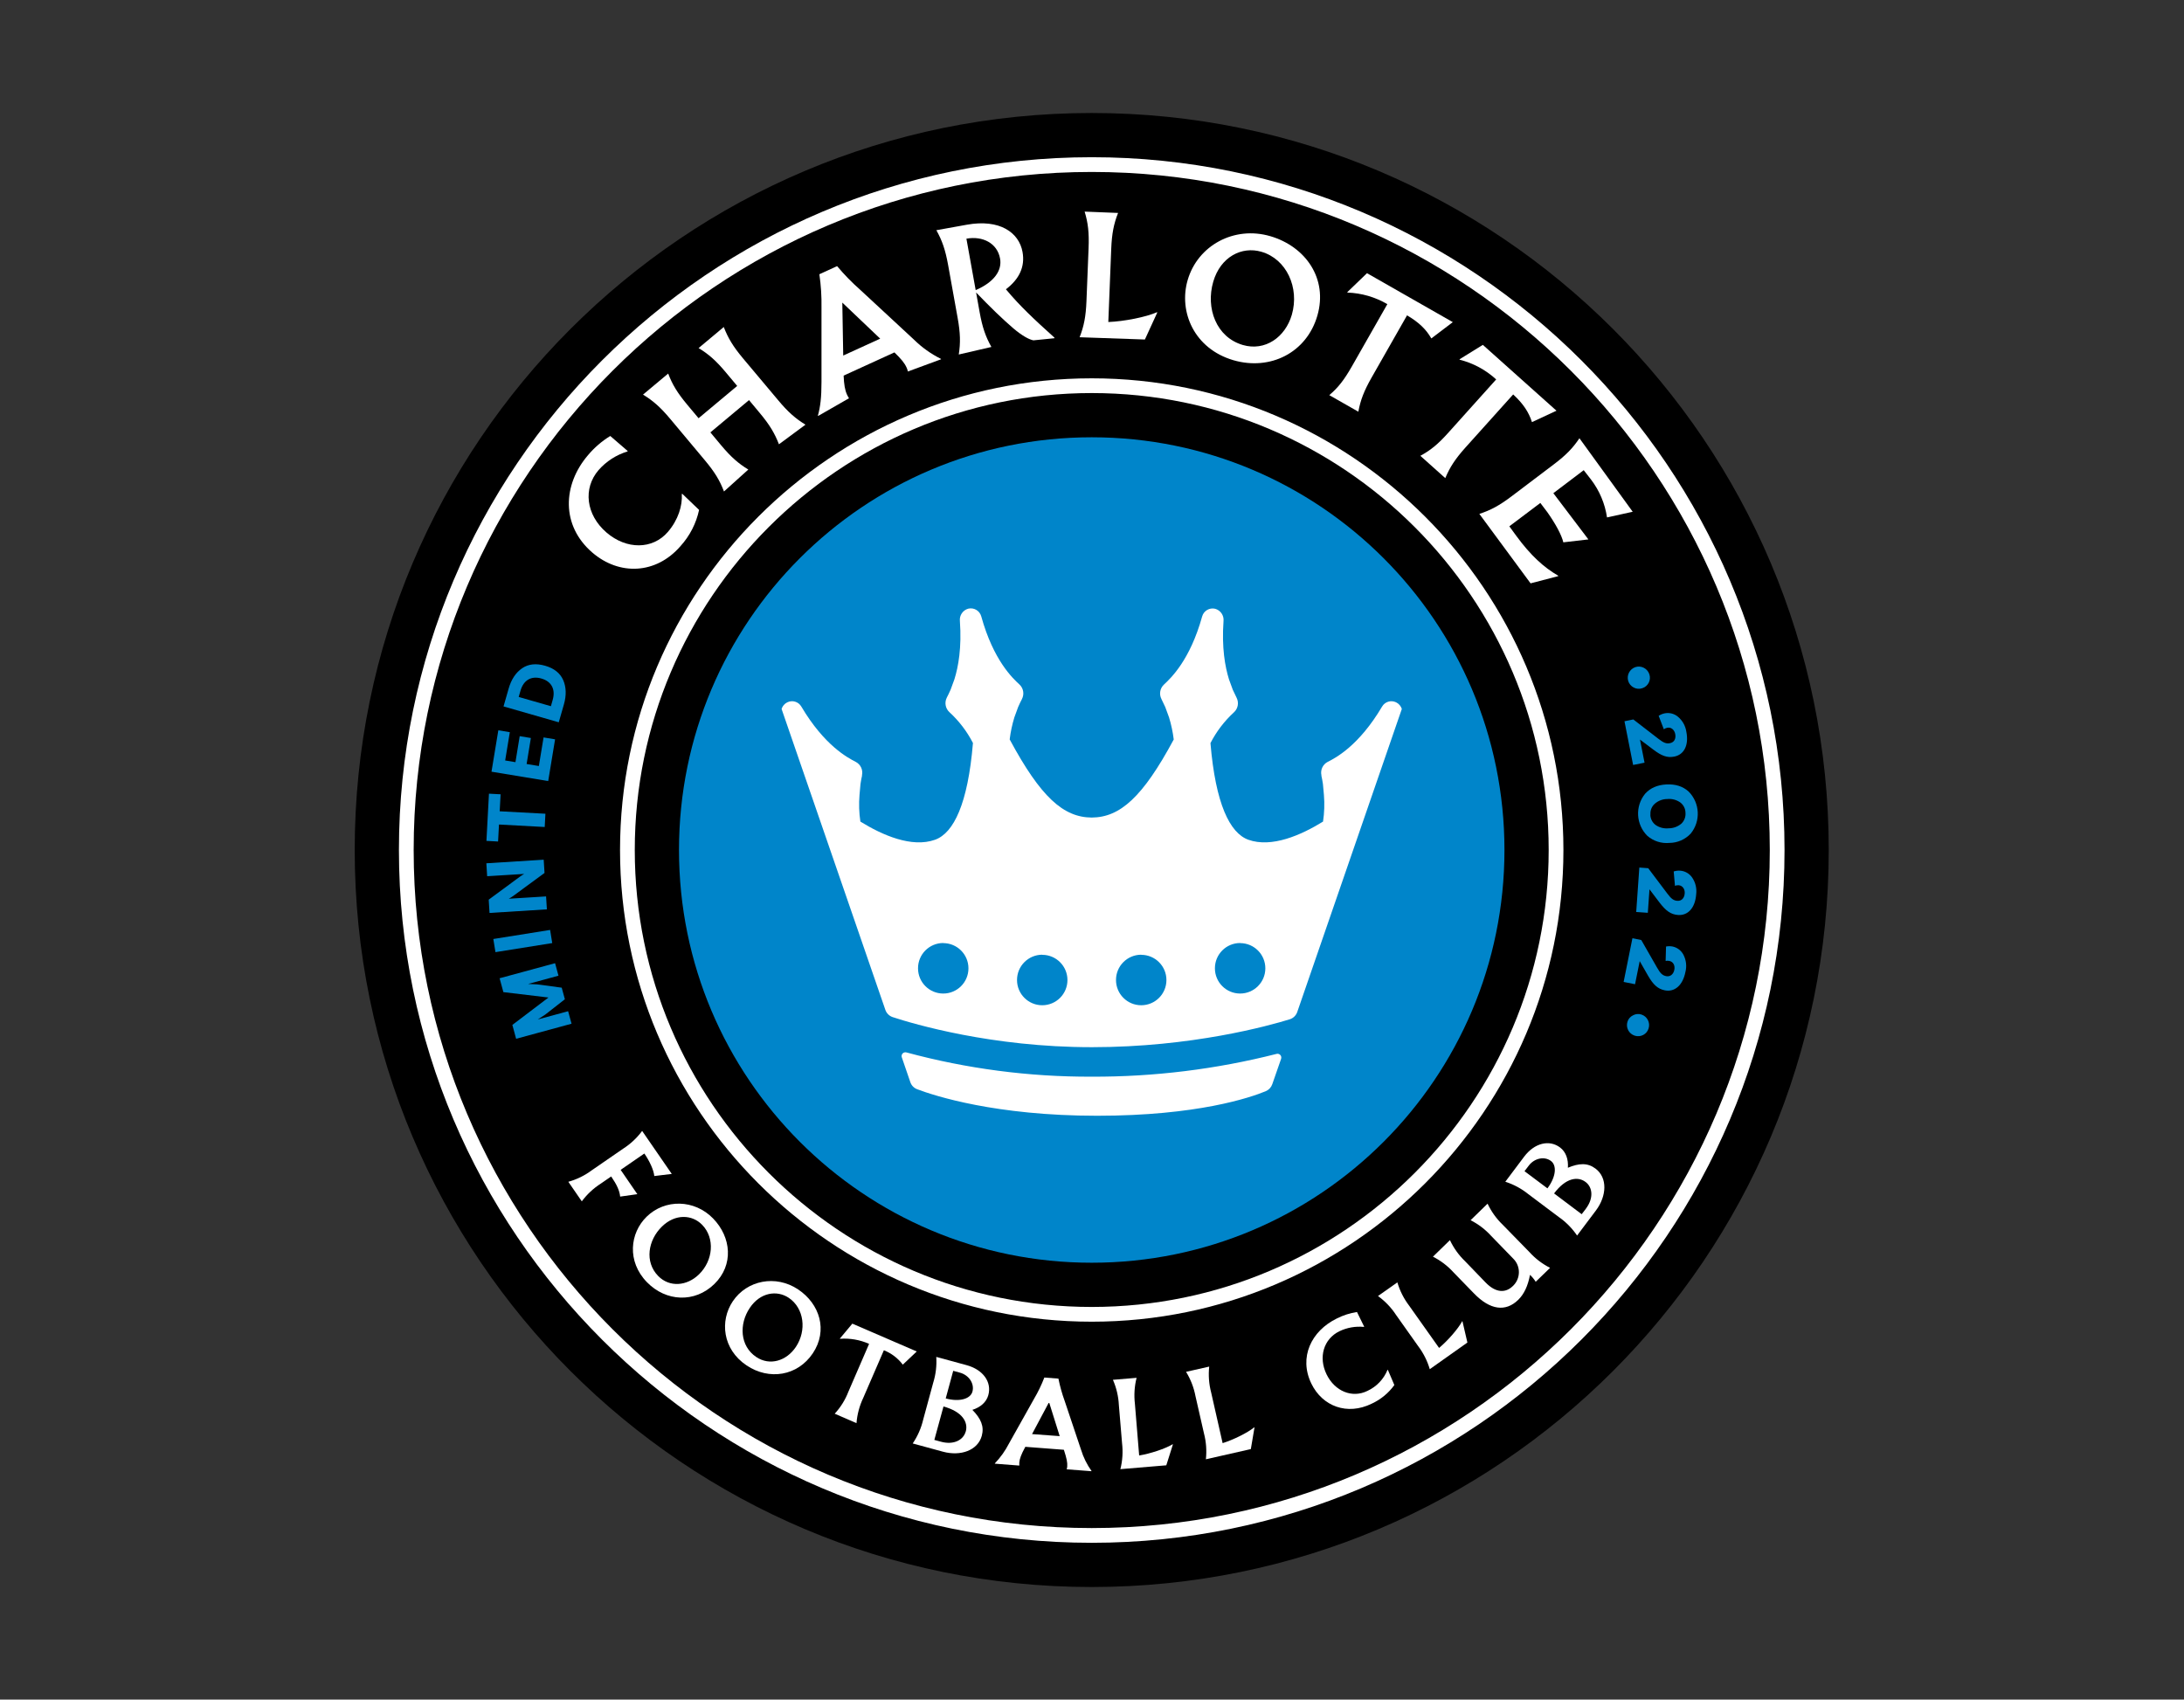 <?xml version="1.0" encoding="UTF-8" standalone="no"?>
<svg
   xmlns:dc="http://purl.org/dc/elements/1.1/"
   xmlns:cc="http://creativecommons.org/ns#"
   xmlns:rdf="http://www.w3.org/1999/02/22-rdf-syntax-ns#"
   xmlns:svg="http://www.w3.org/2000/svg"
   xmlns="http://www.w3.org/2000/svg"
   viewBox="0 0 1370.667 1066.667"
   height="1066.667"
   width="1370.667"
   xml:space="preserve"
   id="svg2"
   version="1.1"><rect x="0" y="0" width="1370.667" height="1066.667" fill="#333333" stroke="none"/><defs
     id="defs6"><clipPath
       id="clipPath18"
       clipPathUnits="userSpaceOnUse"><path
         id="path16"
         d="M 0,800 H 1028 V 0 H 0 Z" /></clipPath></defs><g
     transform="matrix(1.333,0,0,-1.333,0,1066.667)"
     id="g10"><g
       id="g12"><g
         clip-path="url(#clipPath18)"
         id="g14"><g
           transform="translate(514,747)"
           id="g20"><path
             id="path22"
             style="fill:#000000;fill-opacity:1;fill-rule:nonzero;stroke:none"
             d="m 0,0 c 191.643,0 347,-155.357 347,-347 0,-191.643 -155.357,-347 -347,-347 -191.643,0 -347,155.357 -347,347 0,191.643 155.357,347 347,347" /></g><g
           transform="translate(514,594.32)"
           id="g24"><path
             id="path26"
             style="fill:#0085ca;fill-opacity:1;fill-rule:nonzero;stroke:none"
             d="m 0,0 c 107.32,0 194.32,-87 194.32,-194.32 0,-107.321 -87,-194.321 -194.32,-194.321 -107.32,0 -194.32,87 -194.32,194.321 C -194.32,-87 -107.32,0 0,0" /></g><g
           transform="translate(833.24,400)"
           id="g28"><path
             id="path30"
             style="fill:#ffffff;fill-opacity:1;fill-rule:nonzero;stroke:none"
             d="m 0,0 c 0,176 -143.24,319.24 -319.24,319.24 -176,0 -319.24,-143.24 -319.24,-319.24 0,-176 143.24,-319.24 319.24,-319.24 C -143.24,-319.24 0,-176 0,0 m -319.24,-326.18 c -179.86,0 -326.18,146.32 -326.18,326.18 0,179.86 146.32,326.18 326.18,326.18 C -139.38,326.18 6.939,179.86 6.939,0 c 0,-179.86 -146.319,-326.18 -326.179,-326.18" /></g><g
           transform="translate(729.14,400)"
           id="g32"><path
             id="path34"
             style="fill:#ffffff;fill-opacity:1;fill-rule:nonzero;stroke:none"
             d="m 0,0 c 0,118.63 -96.51,215.14 -215.14,215.14 -118.63,0 -215.14,-96.51 -215.14,-215.14 0,-118.63 96.51,-215.14 215.14,-215.14 C -96.51,-215.14 0,-118.63 0,0 m -215.14,-222.08 c -122.46,0 -222.08,99.62 -222.08,222.08 0,122.46 99.62,222.08 222.08,222.08 C -92.68,222.08 6.94,122.46 6.94,0 c 0,-122.46 -99.62,-222.08 -222.08,-222.08" /></g><g
           transform="translate(537.3,350.65)"
           id="g36"><path
             id="path38"
             style="fill:#ffffff;fill-opacity:1;fill-rule:nonzero;stroke:none"
             d="m 0,0 c 6.556,0 11.87,-5.314 11.87,-11.87 0,-6.556 -5.314,-11.87 -11.87,-11.87 -6.556,0 -11.87,5.314 -11.87,11.87 -0.022,6.56 5.279,11.897 11.84,11.92 l 0.03,0 z m -46.61,0 c 6.556,0.005 11.875,-5.305 11.88,-11.86 0.006,-6.556 -5.304,-11.874 -11.86,-11.88 -6.556,-0.006 -11.874,5.304 -11.88,11.86 v 0.01 c -0.016,6.566 5.293,11.903 11.86,11.92 z M 46.61,5.51 C 53.166,5.487 58.462,0.155 58.44,-6.4 58.418,-12.956 53.086,-18.252 46.53,-18.23 39.975,-18.208 34.678,-12.876 34.7,-6.32 v 0.009 C 34.706,0.251 40.029,5.565 46.59,5.56 h 0.02 z m -139.82,0 c 6.556,0 11.87,-5.315 11.87,-11.87 0,-6.556 -5.314,-11.87 -11.87,-11.87 -6.556,0 -11.87,5.314 -11.87,11.87 -0.022,6.561 5.279,11.897 11.84,11.92 h 0.03 z m 69.91,-49 c 47.16,0 83.39,10.099 93.22,13.13 1.668,0.52 2.987,1.805 3.55,3.46 l 49.23,142.66 c -0.433,1.372 -1.414,2.505 -2.71,3.13 -2.379,1.155 -5.246,0.283 -6.58,-2 -10.92,-18.48 -21.9,-24.17 -25.519,-26 l -0.12,-0.06 C 85.494,89.637 84.295,87.071 84.84,84.56 V 84.4 84.26 c 0.2,-0.88 0.471,-2.17 0.71,-3.82 0.16,-1.43 0.32,-3.2 0.471,-5.17 0.345,-4.183 0.205,-8.391 -0.42,-12.541 C 75.32,56.38 61.43,50.24 50.42,54.189 41.7,57.35 35,71.11 32.601,99.68 c 2.787,5.426 6.51,10.318 11,14.45 l 0.099,0.09 c 1.886,1.75 2.376,4.541 1.2,6.83 -0.024,0.048 -0.045,0.098 -0.06,0.15 l -0.069,0.13 c -0.411,0.79 -1,2 -1.67,3.5 -0.521,1.33 -1.131,3 -1.781,4.87 -1.86,6 -3.46,14.91 -2.57,27.45 0.271,2.632 -1.398,5.076 -3.95,5.78 -2.664,0.633 -5.355,-0.945 -6.1,-3.58 -5.75,-20.75 -14.88,-29.17 -17.88,-32 l -0.1,-0.09 c -1.888,-1.749 -2.379,-4.542 -1.199,-6.83 l 0.059,-0.15 0.07,-0.13 c 0.411,-0.79 1,-2 1.67,-3.5 0.52,-1.33 1.13,-3 1.781,-4.87 1.038,-3.392 1.777,-6.869 2.21,-10.39 C 0.7,74.2 -9.99,64.71 -23.3,64.63 c -13.31,0.08 -24,9.57 -38.63,36.79 0.432,3.521 1.172,6.997 2.21,10.39 0.65,1.87 1.26,3.54 1.78,4.87 0.66,1.53 1.26,2.71 1.67,3.5 l 0.07,0.13 0.06,0.15 c 1.18,2.288 0.689,5.081 -1.2,6.83 l -0.1,0.09 c -3,2.78 -12.13,11.2 -17.88,32 -0.737,2.643 -3.43,4.232 -6.1,3.599 -2.551,-0.703 -4.221,-3.146 -3.95,-5.779 0.9,-12.54 -0.71,-21.471 -2.57,-27.45 -0.65,-1.86 -1.26,-3.54 -1.78,-4.87 -0.66,-1.53 -1.26,-2.71 -1.67,-3.5 l -0.07,-0.13 c -0.016,-0.052 -0.036,-0.102 -0.06,-0.15 -1.176,-2.288 -0.685,-5.08 1.2,-6.83 l 0.1,-0.09 c 4.486,-4.135 8.209,-9.026 11,-14.451 C -81.6,71.11 -88.3,57.35 -97.04,54.19 c -11,-3.95 -24.9,2.19 -35.18,8.539 -0.628,4.15 -0.765,8.359 -0.41,12.541 0.14,2 0.3,3.74 0.46,5.17 0.24,1.65 0.51,2.94 0.71,3.82 v 0.14 0.16 c 0.546,2.511 -0.653,5.077 -2.93,6.27 l -0.12,0.06 c -3.61,1.87 -14.6,7.56 -25.52,26 -1.333,2.283 -4.201,3.155 -6.58,2 -1.296,-0.625 -2.277,-1.758 -2.71,-3.13 l 48.86,-141.68 c 0.555,-1.619 1.835,-2.884 3.46,-3.42 9.84,-3.221 46.57,-14.15 93.7,-14.15 M 65.851,-49 61.7,-60.931 c -0.509,-1.48 -1.626,-2.673 -3.07,-3.279 -7.27,-3 -32.199,-11.561 -79.4,-11.561 -47.81,0 -76.57,9.401 -84.72,12.491 -1.522,0.57 -2.705,1.798 -3.22,3.34 l -4,11.669 c -0.329,0.933 0.16,1.956 1.092,2.285 0.347,0.123 0.723,0.135 1.078,0.036 28.438,-7.693 57.78,-11.534 87.24,-11.42 29.336,-0.107 58.568,3.496 87,10.72 0.953,0.26 1.938,-0.301 2.198,-1.255 0.1,-0.362 0.082,-0.744 -0.047,-1.095" /></g><g
           transform="translate(321,567.59)"
           id="g40"><path
             id="path42"
             style="fill:#ffffff;fill-opacity:1;fill-rule:nonzero;stroke:none"
             d="m 0,0 c 0.35,-5.47 -1.68,-12.17 -6.56,-17.83 -7.2,-8.36 -19.49,-8.38 -28.9,-0.27 -9.68,8.34 -11.13,20.77 -3.75,29.35 3.638,4.154 8.366,7.206 13.65,8.81 l 0.08,0.21 -8.2,7.07 c -3.948,-2.418 -7.481,-5.457 -10.46,-9 -12,-14 -12.76,-33.16 2,-45.87 12.65,-10.9 30,-10.35 41.57,3.07 4.344,4.804 7.348,10.667 8.71,17 L 0.21,0.13 Z" /></g><g
           transform="translate(366.36,611.78)"
           id="g44"><path
             id="path46"
             style="fill:#ffffff;fill-opacity:1;fill-rule:nonzero;stroke:none"
             d="m 0,0 -16.6,19.77 c -4.66,5.57 -7,9.53 -9,14.68 l -11.85,-9.91 c 4.72,-2.86 8.2,-5.91 12.86,-11.48 l 5.31,-6.35 -18.18,-15.2 -5.31,6.34 c -4.66,5.57 -7.05,9.54 -9,14.69 L -63.62,2.63 c 4.72,-2.87 8.2,-5.92 12.86,-11.49 l 16.26,-19.43 c 4.66,-5.57 7.05,-9.53 9,-14.69 l 11.46,10.33 c -4.72,2.87 -8.2,5.92 -12.86,11.49 l -5,6 18.19,15.2 5.09,-6.11 c 4.66,-5.57 7,-9.54 9,-14.69 l 12.49,9.23 C 8.14,-8.62 4.64,-5.57 0,0" /></g><g
           transform="translate(459.37,663.57)"
           id="g48"><path
             id="path50"
             style="fill:#ffffff;fill-opacity:1;fill-rule:nonzero;stroke:none"
             d="M 0,0 -4.37,24.26 C 3.27,25.64 10.17,22.16 11.48,14.88 12.48,9.37 8.82,3.85 0,0.04 Z M 14.23,0.43 C 20.46,5.17 23.32,10.99 22.05,18 20.39,27.21 11.27,33.61 -4.16,30.83 l -14.36,-2.59 c 2.71,-4.83 4.24,-9.2 5.53,-16.35 l 4.49,-24.93 c 1.29,-7.14 1.39,-11.77 0.53,-17.24 l 15.36,3.55 c -2.71,4.83 -4.24,9.19 -5.53,16.34 l -1.67,9.32 c 6.53,-6.79 12.35,-12.46 17.66,-17 3.83,-3.22 7.12,-5.13 9.33,-5.54 l 9.93,1 -0.05,0.29 c -9.5,8.56 -16.23,14.83 -22.83,22.75" /></g><g
           transform="translate(521.81,648.59)"
           id="g52"><path
             id="path54"
             style="fill:#ffffff;fill-opacity:1;fill-rule:nonzero;stroke:none"
             d="m 0,0 1.37,34.41 c 0.29,7.25 1.2,11.79 3.221,16.94 l -15.74,0.63 C -9.54,46.68 -9,42.09 -9.29,34.83 l -1,-25 c -0.29,-7.25 -1.189,-11.79 -3.22,-17 L 17.221,-8.24 23.051,4.47 22.91,4.62 C 17.82,2.34 7.421,0.28 0,0" /></g><g
           transform="translate(608.21,652)"
           id="g56"><path
             id="path58"
             style="fill:#ffffff;fill-opacity:1;fill-rule:nonzero;stroke:none"
             d="m 0,0 c -3.11,-10.67 -12.67,-17.26 -23.06,-14.23 -12.55,3.65 -17.55,17.37 -13.94,29.78 3.43,11.78 13.45,16.8 22.65,14.12 C -2.5,26.27 3.69,12.74 0,0 m -10.12,37 c -17.09,5 -34.19,-4.41 -38.92,-20.65 -4.35,-14.92 3.05,-32.36 21.59,-37.76 17.29,-5 34.38,3.52 39.46,20.95 C 17.09,16.97 6.54,32.1 -10.12,37" /></g><g
           transform="translate(673.89,640.86)"
           id="g60"><path
             id="path62"
             style="fill:#ffffff;fill-opacity:1;fill-rule:nonzero;stroke:none"
             d="m 0,0 10.11,7.67 -40.4,23.05 -9.27,-8.93 0.06,-0.2 c 6.618,-0.234 13.075,-2.106 18.79,-5.45 l -16.68,-29.28 c -3.599,-6.31 -6.429,-10 -10.66,-13.56 l 13.691,-7.8 c 1,5.43 2.649,9.77 6.239,16.08 l 16.681,29.28 C -5.79,7.56 -2.43,4.23 0,0" /></g><g
           transform="translate(721.269,601.46)"
           id="g64"><path
             id="path66"
             style="fill:#ffffff;fill-opacity:1;fill-rule:nonzero;stroke:none"
             d="m 0,0 11.54,5.37 -34.67,31 -10.939,-6.77 v -0.21 c 6.423,-1.618 12.34,-4.811 17.219,-9.29 L -39.27,-4.86 c -4.839,-5.41 -8.379,-8.37 -13.28,-11 l 11.74,-10.51 c 2.14,5.1 4.651,9 9.491,14.4 l 22.469,25 C -4.069,8.62 -1.489,4.65 0,0" /></g><g
           transform="translate(414.41,640.75)"
           id="g68"><path
             id="path70"
             style="fill:#ffffff;fill-opacity:1;fill-rule:nonzero;stroke:none"
             d="m 0,0 -17.41,-7.95 -0.43,24.93 z M 15.88,-0.44 -9.41,23 c -3.903,3.437 -7.54,7.164 -10.88,11.15 l -8.35,-3.82 c 0.755,-5.188 1.09,-10.428 1,-15.67 v -35 c 0,-7.42 -0.54,-11.67 -1.68,-15.86 l 0.09,-0.2 14.54,8.34 c -0.355,0.555 -0.673,1.133 -0.95,1.73 -0.94,2.07 -1.41,4.75 -1.58,8.93 L 6.7,-6.47 c 3.17,-3.08 4.76,-5 5.71,-7.11 0.288,-0.597 0.496,-1.229 0.62,-1.88 l 15.64,5.76 -0.09,0.2 c -4.689,2.323 -8.977,5.382 -12.7,9.06" /></g><g
           transform="translate(743.62,593.86)"
           id="g72"><path
             id="path74"
             style="fill:#ffffff;fill-opacity:1;fill-rule:nonzero;stroke:none"
             d="m 0,0 c -3.08,-4.59 -6.29,-7.93 -12.08,-12.3 l -19.89,-15.05 c -5.801,-4.38 -9.881,-6.55 -15.15,-8.26 l 24.12,-32.7 13,3.39 v 0.21 c -6.76,3.89 -13,9.58 -19.73,18.76 l -3.27,4.49 14.6,11 3.35,-4.43 c 3.75,-5.33 6.659,-10.62 7.47,-14.11 l 11.8,1.37 -16.5,21.77 14.3,10.83 3.43,-4.4 c 3.986,-5.215 6.58,-11.357 7.54,-17.85 l 12.09,2.67 z" /></g><g
           transform="translate(292.21,249.41)"
           id="g76"><path
             id="path78"
             style="fill:#ffffff;fill-opacity:1;fill-rule:nonzero;stroke:none"
             d="m 0,0 11.16,7.69 c 2.46,-3.56 4.42,-7.77 4.68,-10.6 l 8.23,1 -13.95,20.24 C 7.676,15.021 4.646,12.188 1.18,9.97 l -14.81,-10.2 c -3.304,-2.458 -7.033,-4.285 -11,-5.39 l 6.34,-9.21 c 2.448,3.309 5.481,6.142 8.95,8.36 l 4.88,3.36 c 2.63,-3.82 4,-6.77 4.22,-9.48 l 8.1,1.14 z" /></g><g
           transform="translate(329.08,200.19)"
           id="g80"><path
             id="path82"
             style="fill:#ffffff;fill-opacity:1;fill-rule:nonzero;stroke:none"
             d="m 0,0 c -5.65,-5.511 -13.86,-6.24 -19.22,-0.73 -6.47,6.64 -4.77,16.86 1.8,23.259 6.24,6.091 14.18,5.691 18.93,0.811 C 7.62,17.069 6.72,6.54 0,0 m 6.65,26.34 c -8.81,9.05 -22.66,9.229 -31.26,0.849 -7.9,-7.7 -9.43,-21.059 0.14,-30.879 8.92,-9.161 22.47,-9.84 31.7,-0.861 9.23,8.981 8.02,22.061 -0.58,30.891" /></g><g
           transform="translate(374.68,166)"
           id="g84"><path
             id="path86"
             style="fill:#ffffff;fill-opacity:1;fill-rule:nonzero;stroke:none"
             d="m 0,0 c -4.39,-6.55 -12.27,-9 -18.65,-4.689 -7.7,5.159 -8.15,15.509 -3,23.129 4.85,7.23 12.7,8.49 18.35,4.7 C 3.93,18.26 5.22,7.78 0,0 m 1.07,27.13 c -10.49,7 -24.07,4.35 -30.76,-5.63 -6.13,-9.16 -4.87,-22.53 6.52,-30.17 10.61,-7.11 24,-5 31.18,5.72 7.18,10.721 3.31,23.23 -6.94,30.08" /></g><g
           transform="translate(401.29,177)"
           id="g88"><path
             id="path90"
             style="fill:#ffffff;fill-opacity:1;fill-rule:nonzero;stroke:none"
             d="m 0,0 -5.85,-7 0.05,-0.13 c 4.691,0.347 9.394,-0.474 13.69,-2.39 L -1.84,-32 c -1.475,-3.845 -3.667,-7.374 -6.46,-10.399 L 1.96,-46.85 c 0.318,4.111 1.39,8.127 3.16,11.85 l 9.73,22.47 c 3.538,-1.396 6.621,-3.742 8.91,-6.78 l 6.57,6.21 z" /></g><g
           transform="translate(536.33,114.93)"
           id="g92"><path
             id="path94"
             style="fill:#ffffff;fill-opacity:1;fill-rule:nonzero;stroke:none"
             d="m 0,0 -2,24.341 c -0.482,4.087 -0.215,8.228 0.79,12.22 l -11.14,-0.93 c 1.652,-3.77 2.601,-7.81 2.8,-11.921 L -8.05,5.78 C -7.567,1.693 -7.835,-2.448 -8.84,-6.439 L 12.78,-4.63 15.89,5.2 15.78,5.29 C 12.36,3.2 5.21,0.841 0,0" /></g><g
           transform="translate(575.63,120.74)"
           id="g96"><path
             id="path98"
             style="fill:#ffffff;fill-opacity:1;fill-rule:nonzero;stroke:none"
             d="m 0,0 -5.399,23.83 c -1.047,3.981 -1.359,8.118 -0.921,12.21 l -10.9,-2.47 c 2.157,-3.504 3.657,-7.37 4.43,-11.41 l 4,-17.55 C -7.745,0.63 -7.437,-3.509 -7.88,-7.6 L 13.28,-2.8 15,7.36 14.87,7.44 C 11.78,4.89 5.03,1.57 0,0" /></g><g
           transform="translate(653.26,155.24)"
           id="g100"><path
             id="path102"
             style="fill:#ffffff;fill-opacity:1;fill-rule:nonzero;stroke:none"
             d="m 0,0 c -1.789,-4.392 -5.182,-7.937 -9.49,-9.92 -7.17,-3.52 -15.31,-0.15 -19.18,7.76 -4,8.15 -1.37,16.73 6,20.33 3.593,1.731 7.592,2.44 11.561,2.05 l 0.119,0.12 -3.38,6.9 c -3.316,-0.509 -6.528,-1.542 -9.52,-3.06 -12,-5.87 -18,-18.3 -11.94,-30.701 5.21,-10.649 16.84,-15.059 28.37,-9.409 4.258,1.956 7.938,4.981 10.681,8.78 L 0.16,0.02 Z" /></g><g
           transform="translate(688.41,178.13)"
           id="g104"><path
             id="path106"
             style="fill:#ffffff;fill-opacity:1;fill-rule:nonzero;stroke:none"
             d="M 0,0 C -1.86,-3.529 -6.82,-9.189 -10.87,-12.56 L -24.99,7.37 c -2.493,3.276 -4.364,6.98 -5.52,10.93 l -9.131,-6.43 c 3.343,-2.401 6.214,-5.398 8.471,-8.84 l 10.399,-14.67 c 2.49,-3.277 4.361,-6.981 5.521,-10.929 l 17.71,12.54 -2.32,10 z" /></g><g
           transform="translate(707.51,223.55)"
           id="g108"><path
             id="path110"
             style="fill:#ffffff;fill-opacity:1;fill-rule:nonzero;stroke:none"
             d="m 0,0 c -2.969,2.848 -5.389,6.218 -7.14,9.94 l -8,-7.79 c 3.672,-1.859 6.97,-4.378 9.73,-7.429 L 4.96,-15.96 c 3.507,-3.476 3.531,-9.136 0.055,-12.643 -0.083,-0.084 -0.168,-0.166 -0.255,-0.247 -3.43,-3.339 -8,-3.299 -12.83,1.68 l -9.65,10 c -2.969,2.848 -5.389,6.217 -7.139,9.941 l -8,-7.791 c 3.671,-1.859 6.969,-4.377 9.729,-7.429 l 9.58,-9.861 c 7.64,-7.879 14.91,-8.79 20.821,-3.049 2.739,2.66 4.58,6.529 5.569,11.79 1.037,-0.965 1.938,-2.065 2.681,-3.271 l 6.769,6.561 c -3.672,1.858 -6.97,4.377 -9.729,7.429 z" /></g><g
           transform="translate(457.84,145)"
           id="g112"><path
             id="path114"
             style="fill:#ffffff;fill-opacity:1;fill-rule:nonzero;stroke:none"
             d="m 0,0 c -0.92,-3.38 -6,-5 -12.58,-3.21 l 3.53,13 3.14,-0.86 C -1.68,7.79 1.03,3.8 0,0 m -3.17,-18.79 c -1.09,-4 -5.65,-6.43 -11.62,-4.81 l -3.15,0.86 4.31,15.74 c 8.91,-2.45 11.69,-7.39 10.49,-11.79 z m 0.33,31.27 -14.19,3.86 c 0.271,-4.108 -0.217,-8.23 -1.44,-12.16 l -4.72,-17.369 c -0.947,-4.009 -2.617,-7.812 -4.93,-11.221 l 14.28,-3.89 c 8.21,-2.23 16.35,0.58 18.24,7.49 1.2,4.43 -0.38,8.07 -4.43,12.22 3.8,1.21 6.59,3.6 7.5,6.93 1.69,6.07 -2.31,11.971 -10.31,14.14" /></g><g
           transform="translate(746.68,231.13)"
           id="g116"><path
             id="path118"
             style="fill:#ffffff;fill-opacity:1;fill-rule:nonzero;stroke:none"
             d="M 0,0 -2,-2.6 -15,7.181 C -9.449,14.57 -3.84,15.32 -0.189,12.58 3.15,10.12 3.721,4.98 0,0.03 Z m -28.92,17.65 2,2.61 c 2.63,3.5 7.34,4.54 10.471,2.19 2.789,-2.099 2.429,-7.42 -1.681,-12.88 z M 4.5,18.87 c -3.67,2.76 -7.63,2.64 -13,0.401 0.28,4 -0.92,7.459 -3.68,9.54 -5,3.769 -12,2.229 -16.95,-4.371 l -8.83,-11.759 c 3.927,-1.258 7.587,-3.228 10.8,-5.811 l 14.381,-10.8 c 3.38,-2.354 6.298,-5.31 8.609,-8.719 L 4.73,-0.81 C 9.83,6 10.23,14.601 4.5,18.87" /></g><g
           transform="translate(485.9,125)"
           id="g120"><path
             id="path122"
             style="fill:#ffffff;fill-opacity:1;fill-rule:nonzero;stroke:none"
             d="m 0,0 7.81,14.66 h 0.31 l 4.9,-15.62 z m 15.42,15.44 c -1.268,3.479 -2.271,7.049 -3,10.68 L 5.79,26.63 C 4.448,23.145 2.819,19.776 0.92,16.561 L -10.9,-4.51 c -1.745,-3.392 -3.971,-6.515 -6.61,-9.27 v -0.15 L -6,-14.82 c -0.03,0.466 -0.03,0.934 0,1.4 0.14,1.8 0.92,3.86 2.61,7 l 0.23,0.43 18.14,-1.39 0.1,-0.31 c 1.21,-3.72 1.63,-5.72 1.49,-7.51 -0.027,-0.469 -0.114,-0.933 -0.26,-1.38 l 11.67,-0.899 v 0.149 c -2.167,3.048 -3.828,6.424 -4.92,10 z" /></g><g
           transform="translate(770,486.12)"
           id="g124"><path
             id="path126"
             style="fill:#0085ca;fill-opacity:1;fill-rule:nonzero;stroke:none"
             d="M 0,0 C 2.75,0.862 5.679,-0.663 6.55,-3.41 7.443,-6.11 5.978,-9.023 3.277,-9.917 3.232,-9.932 3.186,-9.946 3.14,-9.96 c -1.306,-0.439 -2.735,-0.319 -3.95,0.33 -1.253,0.627 -2.192,1.74 -2.6,3.08 C -4.237,-3.803 -2.725,-0.897 0,0" /></g><g
           transform="translate(769,461.47)"
           id="g128"><path
             id="path130"
             style="fill:#0085ca;fill-opacity:1;fill-rule:nonzero;stroke:none"
             d="m 0,0 11.85,-9.15 c 2.47,-1.93 3.78,-2.37 5.45,-2 1.86,0.37 2.87,2 2.42,4.3 -0.4,2 -1.92,3.31 -3.77,2.94 -0.576,-0.126 -1.12,-0.368 -1.6,-0.71 l -2.43,6.33 c 0.876,0.573 1.853,0.973 2.88,1.18 2.235,0.427 4.544,-0.187 6.27,-1.67 2.098,-1.787 3.476,-4.274 3.88,-7 1.26,-6.39 -1.09,-10.8 -5.68,-11.71 -3.34,-0.67 -6,0.36 -9.87,3.29 l -6.28,4.73 2.15,-10.89 -5.38,-1.07 -4.07,20.58 z" /></g><g
           transform="translate(777,416.68)"
           id="g132"><path
             id="path134"
             style="fill:#0085ca;fill-opacity:1;fill-rule:nonzero;stroke:none"
             d="m 0,0 c 0.022,-1.932 0.943,-3.743 2.49,-4.9 1.787,-1.236 3.959,-1.789 6.12,-1.56 2.197,-0.006 4.324,0.771 6,2.19 1.395,1.321 2.109,3.207 1.94,5.12 C 16.533,2.763 15.628,4.559 14.1,5.71 12.323,6.957 10.16,7.528 8,7.32 5.821,7.323 3.716,6.53 2.08,5.09 0.636,3.811 -0.113,1.921 0.06,0 Z m 9,-13.34 c -3.766,-0.362 -7.515,0.831 -10.38,3.3 -5.422,5.36 -5.881,13.963 -1.06,19.87 2.42,2.68 5.75,4.14 10,4.36 4.25,0.22 7.74,-0.88 10.42,-3.3 5.406,-5.379 5.838,-13.985 1,-19.88 -2.597,-2.746 -6.201,-4.316 -9.98,-4.35" /></g><g
           transform="translate(776,391.43)"
           id="g136"><path
             id="path138"
             style="fill:#0085ca;fill-opacity:1;fill-rule:nonzero;stroke:none"
             d="m 0,0 9,-11.939 c 1.88,-2.531 3,-3.29 4.72,-3.411 1.89,-0.129 3.3,1.17 3.46,3.5 0.15,2 -1,3.701 -2.86,3.83 -0.589,0.038 -1.178,-0.051 -1.73,-0.259 L 12,-1.529 c 0.993,0.319 2.039,0.445 3.08,0.37 2.27,-0.174 4.338,-1.369 5.62,-3.25 1.557,-2.288 2.229,-5.065 1.89,-7.811 -0.46,-6.5 -3.89,-10.13 -8.55,-9.8 -3.39,0.241 -5.71,1.951 -8.66,5.781 L 0.6,-9.93 -0.18,-21 l -5.47,0.391 1.47,20.92 z" /></g><g
           transform="translate(772.74,357.61)"
           id="g140"><path
             id="path142"
             style="fill:#0085ca;fill-opacity:1;fill-rule:nonzero;stroke:none"
             d="m 0,0 7.439,-13 c 1.531,-2.74 2.571,-3.641 4.241,-4 1.849,-0.37 3.42,0.74 3.88,3 0.4,2 -0.5,3.79 -2.35,4.17 -0.577,0.124 -1.174,0.124 -1.75,0 l 0.189,6.78 c 1.029,0.195 2.083,0.195 3.111,0 2.236,-0.48 4.132,-1.952 5.15,-4 1.248,-2.473 1.557,-5.316 0.869,-8 -1.279,-6.39 -5.149,-9.551 -9.729,-8.62 -3.33,0.67 -5.41,2.66 -7.84,6.84 l -3.95,6.91 -2.191,-10.88 -5.38,1.079 4.141,20.561 z" /></g><g
           transform="translate(772.8,322.54)"
           id="g144"><path
             id="path146"
             style="fill:#0085ca;fill-opacity:1;fill-rule:nonzero;stroke:none"
             d="m 0,0 c 2.74,-0.884 4.251,-3.815 3.38,-6.56 -0.828,-2.72 -3.706,-4.254 -6.427,-3.425 -0.048,0.014 -0.096,0.029 -0.142,0.046 -2.741,0.882 -4.248,3.817 -3.371,6.559 0.4,1.321 1.341,2.411 2.59,3 C -2.759,0.3 -1.317,0.438 0,0" /></g><g
           transform="translate(269.09,318.21)"
           id="g148"><path
             id="path150"
             style="fill:#0085ca;fill-opacity:1;fill-rule:nonzero;stroke:none"
             d="m 0,0 -26.09,-7.09 -1.77,6.53 17,12.9 -21.23,2.54 -1.78,6.53 26.12,7.09 1.6,-5.89 -14.29,-3.88 4.26,-0.209 11.56,-1.551 1.48,-5.449 -9.19,-7.181 -3.57,-2.33 14.29,3.881 z" /></g><g
           transform="translate(260,356.18)"
           id="g152"><path
             id="path154"
             style="fill:#0085ca;fill-opacity:1;fill-rule:nonzero;stroke:none"
             d="m 0,0 -26.73,-4.27 -1,6.191 L -1,6.19 Z" /></g><g
           transform="translate(257.48,372.06)"
           id="g156"><path
             id="path158"
             style="fill:#0085ca;fill-opacity:1;fill-rule:nonzero;stroke:none"
             d="m 0,0 -27,-1.69 -0.39,6.25 14.71,10.839 c 0.639,0.469 1.307,0.897 2,1.281 l -17.44,-1.08 -0.38,6.089 27,1.691 0.39,-6.25 L -15.88,6.29 C -16.538,5.815 -17.227,5.385 -17.94,5 l 17.56,1.09 z" /></g><g
           transform="translate(234.5,404)"
           id="g160"><path
             id="path162"
             style="fill:#0085ca;fill-opacity:1;fill-rule:nonzero;stroke:none"
             d="m 0,0 -5.48,0.3 1.19,22.22 5.48,-0.29 -0.43,-8 L 22.29,13.08 21.96,6.83 0.43,8 Z" /></g><g
           transform="translate(258.1,432.46)"
           id="g164"><path
             id="path166"
             style="fill:#0085ca;fill-opacity:1;fill-rule:nonzero;stroke:none"
             d="m 0,0 -26.7,4.41 3.22,19.49 5.41,-0.89 -2.19,-13.31 4.84,-0.8 2,12.24 5.26,-0.87 -2,-12.24 5.76,-0.95 2.22,13.46 5.42,-0.9 z" /></g><g
           transform="translate(260.21,470.65)"
           id="g168"><path
             id="path170"
             style="fill:#0085ca;fill-opacity:1;fill-rule:nonzero;stroke:none"
             d="m 0,0 c 1.42,4.94 -0.51,8.71 -5.31,10.09 -4.8,1.38 -8.43,-0.8 -9.85,-5.74 L -16,1.41 -0.84,-2.94 Z m 2.86,-10.52 -26,7.47 2.41,8.4 c 1.24,4.34 3.36,7.52 6.32,9.56 2.96,2.04 6.61,2.41 10.84,1.2 C 0.66,14.9 3.52,12.63 4.95,9.36 6.38,6.09 6.53,2.23 5.28,-2.12 Z" /></g></g></g></g></svg>
